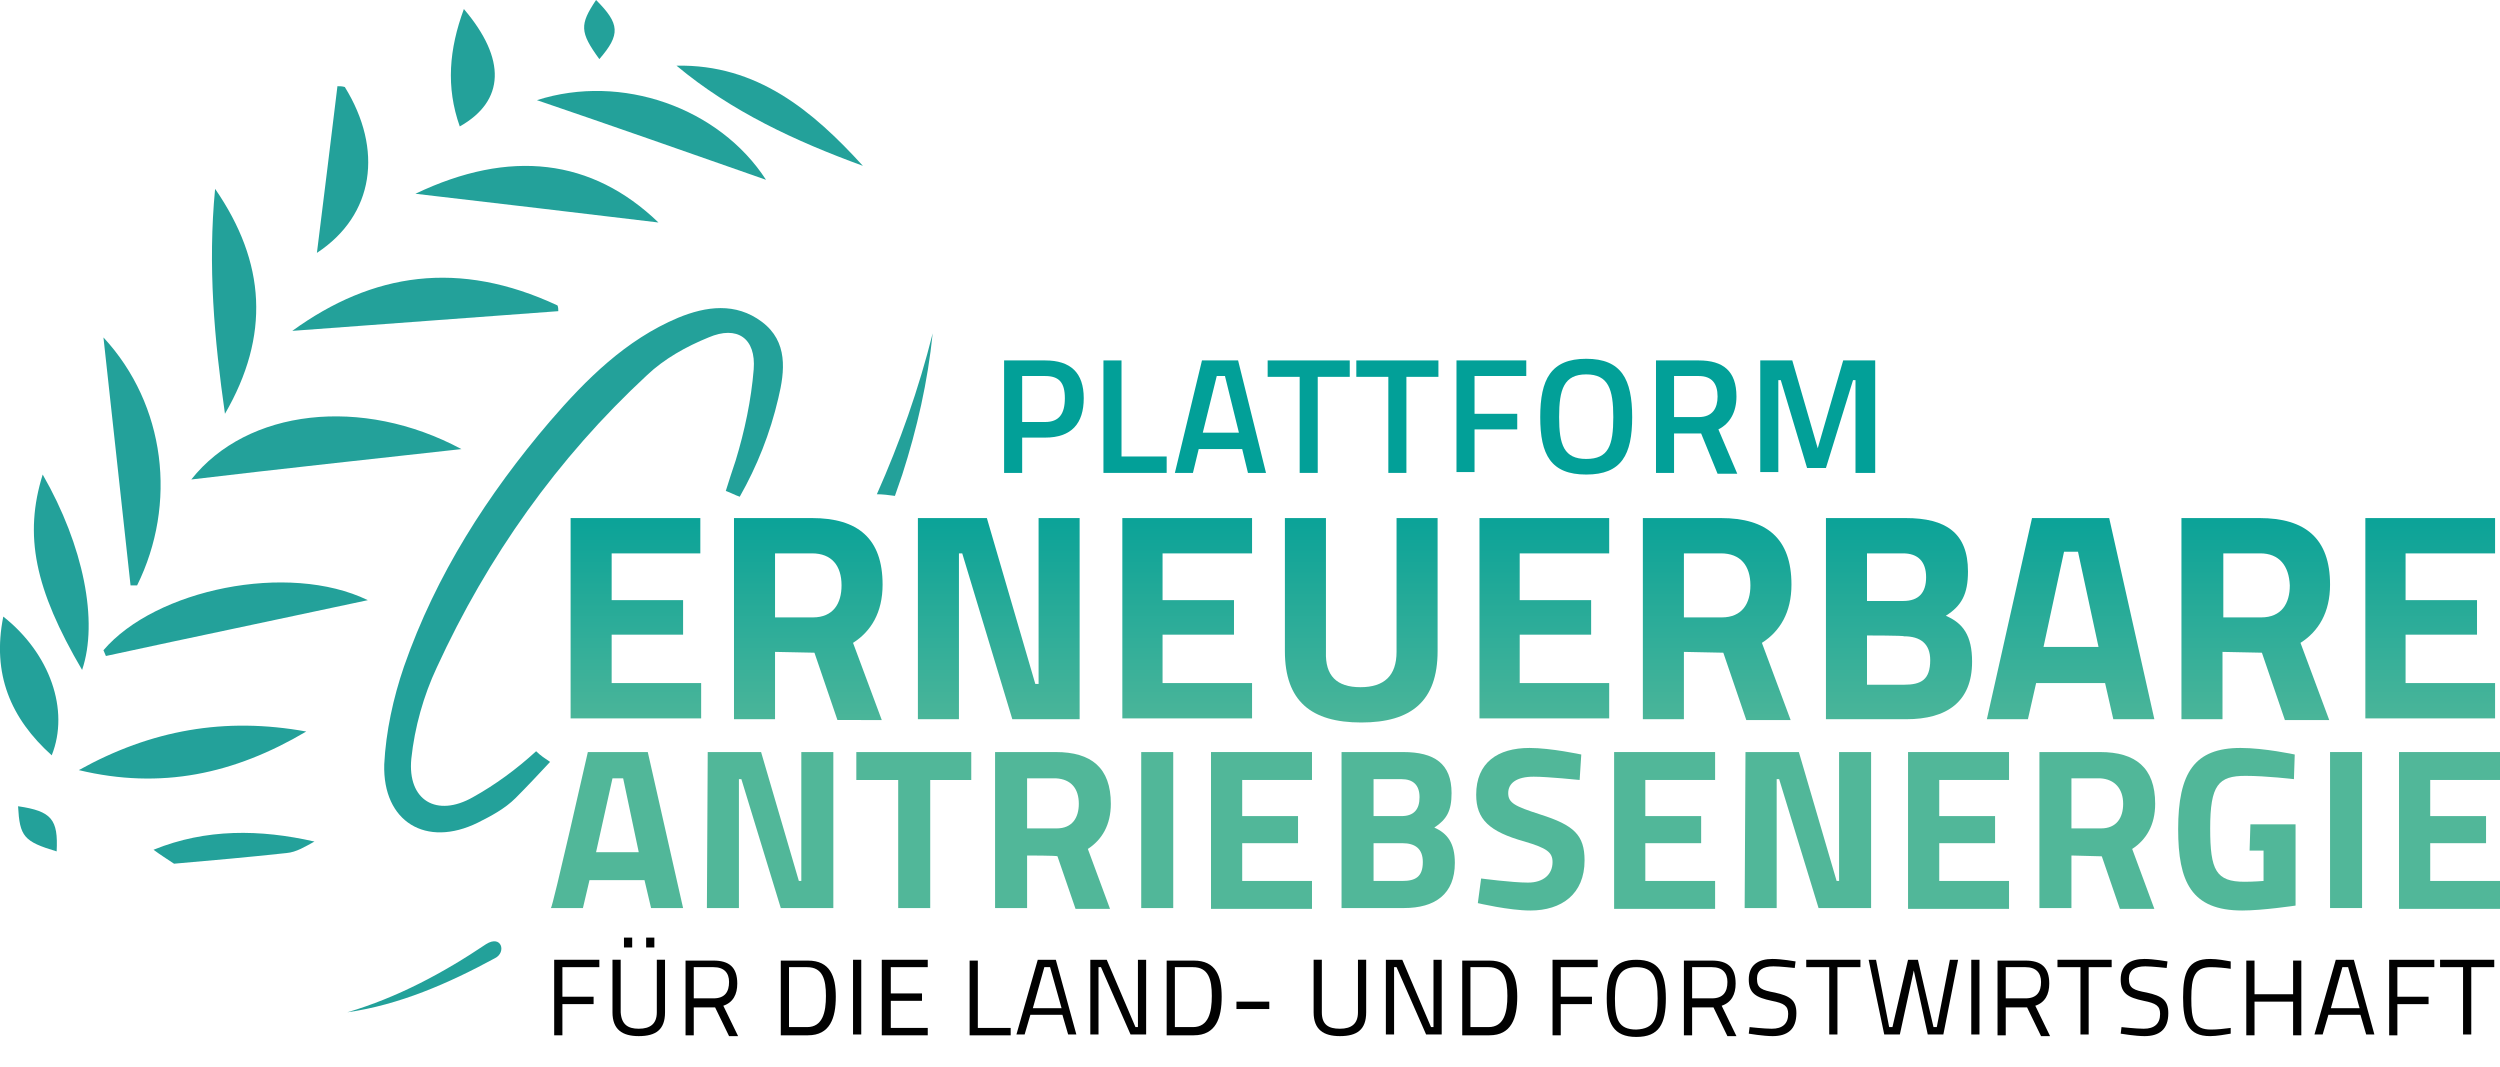 <?xml version="1.0" encoding="utf-8"?>
<!-- Generator: Adobe Illustrator 27.1.1, SVG Export Plug-In . SVG Version: 6.00 Build 0)  -->
<svg version="1.1" id="Ebene_2_00000103263966728167630950000006334940675621251221_"
	 xmlns="http://www.w3.org/2000/svg" xmlns:xlink="http://www.w3.org/1999/xlink" x="0px" y="0px" viewBox="0 0 304.5 129.9"
	 style="enable-background:new 0 0 304.5 129.9;" xml:space="preserve">
<style type="text/css">
	.st0{fill:url(#SVGID_1_);}
	.st1{fill:url(#SVGID_00000054970302776122829300000008893266313411174311_);}
	.st2{fill:url(#SVGID_00000043458325139893984760000003536219108347570836_);}
	.st3{fill:url(#SVGID_00000166663199085042603430000012935859249506786692_);}
	.st4{fill:url(#SVGID_00000091694344665045287850000002729616054617437591_);}
	.st5{fill:url(#SVGID_00000104697350513158791960000002559365723572088230_);}
	.st6{fill:url(#SVGID_00000087373689034859288850000014305614041177347745_);}
	.st7{fill:url(#SVGID_00000035516788081166127420000009390944121147214233_);}
	.st8{fill:url(#SVGID_00000078009552854174258760000010119931254445409409_);}
	.st9{fill:url(#SVGID_00000145763578586773939380000002769831503300984970_);}
	.st10{fill:url(#SVGID_00000072977561723903997650000010398569280695969427_);}
	.st11{fill:url(#SVGID_00000128479491893815407490000009928096028387388081_);}
	.st12{fill:url(#SVGID_00000020368477957183163240000009650606265493799859_);}
	.st13{fill:url(#SVGID_00000162328255205609318810000008721804262466275985_);}
	.st14{fill:url(#SVGID_00000113354837707746553790000008323086701179061635_);}
	.st15{fill:url(#SVGID_00000024691443026467350820000016664295534453861544_);}
	.st16{fill:url(#SVGID_00000106120679958030689850000009323172557400042396_);}
	.st17{fill:url(#SVGID_00000047041935027964976930000013057332806527661195_);}
	.st18{fill:url(#SVGID_00000168100529053898905970000016966692550745644939_);}
	.st19{fill:url(#SVGID_00000092433127445837612320000014147426284058301629_);}
	.st20{fill:url(#SVGID_00000008854283747325744930000000194368252690006918_);}
	.st21{fill:url(#SVGID_00000120549438590415290660000013089329983244254135_);}
	.st22{fill:url(#SVGID_00000150812411337470264820000012943756957296904632_);}
	.st23{fill:url(#SVGID_00000073721133027966646610000011878926095444240806_);}
	.st24{fill:url(#SVGID_00000104669165831143818820000004999510160282531263_);}
	.st25{fill:url(#SVGID_00000065756262877658500750000015003340583366360501_);}
	.st26{fill:url(#SVGID_00000155869063554526560910000011574438666697027509_);}
	.st27{fill:url(#SVGID_00000034050001293737827170000003160625894272620675_);}
	.st28{fill:url(#SVGID_00000012433981849293419980000007612075139075808936_);}
	.st29{fill:url(#SVGID_00000116207756734095381260000000299462742920515246_);}
	.st30{fill:url(#SVGID_00000100359510100415865700000018015058401068634559_);}
	.st31{fill:url(#SVGID_00000109725575565667028630000015578126125250190236_);}
	.st32{fill:url(#SVGID_00000056416350251378695300000008528969393474637193_);}
	.st33{fill:url(#SVGID_00000160896033837639504100000003599153888888365758_);}
	.st34{fill:url(#SVGID_00000149364407253356586720000009108012218523055510_);}
	.st35{enable-background:new    ;}
	.st36{fill:#010101;}
	.st37{fill:#23A19A;}
</style>
<g id="Ebene_1-2">
	<g>
		
			<linearGradient id="SVGID_1_" gradientUnits="userSpaceOnUse" x1="127.13" y1="554.216" x2="127.13" y2="523.816" gradientTransform="matrix(1 0 0 1 0 -463.996)">
			<stop  offset="0" style="stop-color:#51B799"/>
			<stop  offset="1" style="stop-color:#02A098"/>
		</linearGradient>
		<path class="st0" d="M124.5,53.3v4.3h-2.2V43.9h5c3.1,0,4.7,1.5,4.7,4.6s-1.5,4.8-4.7,4.8C127.3,53.3,124.5,53.3,124.5,53.3z
			 M127.3,51.4c1.7,0,2.4-1,2.4-2.9s-0.7-2.7-2.4-2.7h-2.8v5.6H127.3z"/>
		
			<linearGradient id="SVGID_00000053514887865599456510000006576353362598576046_" gradientUnits="userSpaceOnUse" x1="138.27" y1="554.216" x2="138.27" y2="523.816" gradientTransform="matrix(1 0 0 1 0 -463.996)">
			<stop  offset="0" style="stop-color:#51B799"/>
			<stop  offset="1" style="stop-color:#02A098"/>
		</linearGradient>
		<path style="fill:url(#SVGID_00000053514887865599456510000006576353362598576046_);" d="M134.4,57.6V43.9h2.2v11.7h5.5v2H134.4
			L134.4,57.6z"/>
		
			<linearGradient id="SVGID_00000147918528571509526840000017069889529978068868_" gradientUnits="userSpaceOnUse" x1="148.67" y1="554.216" x2="148.67" y2="523.816" gradientTransform="matrix(1 0 0 1 0 -463.996)">
			<stop  offset="0" style="stop-color:#51B799"/>
			<stop  offset="1" style="stop-color:#02A098"/>
		</linearGradient>
		<path style="fill:url(#SVGID_00000147918528571509526840000017069889529978068868_);" d="M146.4,43.9h4.4l3.4,13.7H152l-0.7-2.9
			H146l-0.7,2.9h-2.2L146.4,43.9L146.4,43.9L146.4,43.9z M146.5,52.7h4.4l-1.7-6.9h-1L146.5,52.7L146.5,52.7L146.5,52.7z"/>
		
			<linearGradient id="SVGID_00000183210745346235976170000001882518749229625775_" gradientUnits="userSpaceOnUse" x1="159.41" y1="554.216" x2="159.41" y2="523.816" gradientTransform="matrix(1 0 0 1 0 -463.996)">
			<stop  offset="0" style="stop-color:#51B799"/>
			<stop  offset="1" style="stop-color:#02A098"/>
		</linearGradient>
		<path style="fill:url(#SVGID_00000183210745346235976170000001882518749229625775_);" d="M154.4,43.9h10v2h-3.9v11.7h-2.2V45.9
			h-3.9V43.9z"/>
		
			<linearGradient id="SVGID_00000086673640385421851290000007409942682417174941_" gradientUnits="userSpaceOnUse" x1="170.25" y1="554.216" x2="170.25" y2="523.816" gradientTransform="matrix(1 0 0 1 0 -463.996)">
			<stop  offset="0" style="stop-color:#51B799"/>
			<stop  offset="1" style="stop-color:#02A098"/>
		</linearGradient>
		<path style="fill:url(#SVGID_00000086673640385421851290000007409942682417174941_);" d="M165.2,43.9h10v2h-3.9v11.7h-2.2V45.9
			h-3.9V43.9z"/>
		
			<linearGradient id="SVGID_00000029723865961261992590000014535505140839237018_" gradientUnits="userSpaceOnUse" x1="181.66" y1="554.216" x2="181.66" y2="523.816" gradientTransform="matrix(1 0 0 1 0 -463.996)">
			<stop  offset="0" style="stop-color:#51B799"/>
			<stop  offset="1" style="stop-color:#02A098"/>
		</linearGradient>
		<path style="fill:url(#SVGID_00000029723865961261992590000014535505140839237018_);" d="M177.4,43.9h8.5v1.9h-6.3v4.6h5.2v1.9
			h-5.2v5.2h-2.2C177.4,57.6,177.4,43.9,177.4,43.9z"/>
		
			<linearGradient id="SVGID_00000183220760200274937950000006730642072045069496_" gradientUnits="userSpaceOnUse" x1="193.2" y1="554.216" x2="193.2" y2="523.816" gradientTransform="matrix(1 0 0 1 0 -463.996)">
			<stop  offset="0" style="stop-color:#51B799"/>
			<stop  offset="1" style="stop-color:#02A098"/>
		</linearGradient>
		<path style="fill:url(#SVGID_00000183220760200274937950000006730642072045069496_);" d="M187.6,50.8c0-4.6,1.3-7.1,5.6-7.1
			s5.6,2.5,5.6,7.1s-1.3,7-5.6,7S187.6,55.4,187.6,50.8z M196.5,50.8c0-3.4-0.6-5.2-3.3-5.2s-3.3,1.8-3.3,5.2s0.6,5.1,3.3,5.1
			S196.5,54.3,196.5,50.8z"/>
		
			<linearGradient id="SVGID_00000002358188352876901680000001503130648372627878_" gradientUnits="userSpaceOnUse" x1="206.6" y1="554.216" x2="206.6" y2="523.816" gradientTransform="matrix(1 0 0 1 0 -463.996)">
			<stop  offset="0" style="stop-color:#51B799"/>
			<stop  offset="1" style="stop-color:#02A098"/>
		</linearGradient>
		<path style="fill:url(#SVGID_00000002358188352876901680000001503130648372627878_);" d="M203.9,52.7v4.9h-2.2V43.9h5.2
			c3,0,4.6,1.3,4.6,4.4c0,1.9-0.8,3.3-2.2,4l2.3,5.4h-2.4l-2-4.9H203.9L203.9,52.7L203.9,52.7z M206.9,45.8h-3v5h3
			c1.7,0,2.3-1.1,2.3-2.5C209.2,46.7,208.5,45.8,206.9,45.8L206.9,45.8L206.9,45.8z"/>
		
			<linearGradient id="SVGID_00000099646466353348421030000001983701769696472249_" gradientUnits="userSpaceOnUse" x1="221.28" y1="554.216" x2="221.28" y2="523.816" gradientTransform="matrix(1 0 0 1 0 -463.996)">
			<stop  offset="0" style="stop-color:#51B799"/>
			<stop  offset="1" style="stop-color:#02A098"/>
		</linearGradient>
		<path style="fill:url(#SVGID_00000099646466353348421030000001983701769696472249_);" d="M214.4,43.9h3.9l3.1,10.7l3.1-10.7h3.9
			v13.7H226V46.3h-0.3L222.4,57h-2.3l-3.2-10.7h-0.3v11.2h-2.2L214.4,43.9L214.4,43.9L214.4,43.9z"/>
		
			<linearGradient id="SVGID_00000026881608094351238450000014667830530550190009_" gradientUnits="userSpaceOnUse" x1="77.4" y1="554.216" x2="77.4" y2="523.816" gradientTransform="matrix(1 0 0 1 0 -463.996)">
			<stop  offset="0" style="stop-color:#51B799"/>
			<stop  offset="1" style="stop-color:#02A098"/>
		</linearGradient>
		<path style="fill:url(#SVGID_00000026881608094351238450000014667830530550190009_);" d="M69.5,63.1h15.8v4.3H74.5v5.7h8.7v4.2
			h-8.7v5.9h10.9v4.3H69.5C69.5,87.6,69.5,63.1,69.5,63.1z"/>
		
			<linearGradient id="SVGID_00000127758823639775532050000014724294762215343029_" gradientUnits="userSpaceOnUse" x1="98.49" y1="554.216" x2="98.49" y2="523.816" gradientTransform="matrix(1 0 0 1 0 -463.996)">
			<stop  offset="0" style="stop-color:#51B799"/>
			<stop  offset="1" style="stop-color:#02A098"/>
		</linearGradient>
		<path style="fill:url(#SVGID_00000127758823639775532050000014724294762215343029_);" d="M94.4,79.4v8.2h-5V63.1h9.5
			c5.6,0,8.6,2.5,8.6,8.1c0,3.4-1.4,5.7-3.6,7.1l3.5,9.4H102l-2.8-8.2L94.4,79.4L94.4,79.4L94.4,79.4z M98.9,67.4h-4.5v7.8H99
			c2.5,0,3.5-1.7,3.5-3.9C102.5,68.9,101.3,67.4,98.9,67.4L98.9,67.4L98.9,67.4z"/>
		
			<linearGradient id="SVGID_00000069387126959121727530000003095005046110799759_" gradientUnits="userSpaceOnUse" x1="121.56" y1="554.216" x2="121.56" y2="523.816" gradientTransform="matrix(1 0 0 1 0 -463.996)">
			<stop  offset="0" style="stop-color:#51B799"/>
			<stop  offset="1" style="stop-color:#02A098"/>
		</linearGradient>
		<path style="fill:url(#SVGID_00000069387126959121727530000003095005046110799759_);" d="M111.8,63.1h8.4l5.9,20.2h0.4V63.1h5
			v24.5h-8.2l-6.1-20.2h-0.4v20.2h-5L111.8,63.1L111.8,63.1L111.8,63.1z"/>
		
			<linearGradient id="SVGID_00000168820941435124709160000004260671660442291094_" gradientUnits="userSpaceOnUse" x1="144.61" y1="554.216" x2="144.61" y2="523.816" gradientTransform="matrix(1 0 0 1 0 -463.996)">
			<stop  offset="0" style="stop-color:#51B799"/>
			<stop  offset="1" style="stop-color:#02A098"/>
		</linearGradient>
		<path style="fill:url(#SVGID_00000168820941435124709160000004260671660442291094_);" d="M136.7,63.1h15.8v4.3h-10.9v5.7h8.7v4.2
			h-8.7v5.9h10.9v4.3h-15.8C136.7,87.6,136.7,63.1,136.7,63.1z"/>
		
			<linearGradient id="SVGID_00000058547702936977937730000001715767093001795980_" gradientUnits="userSpaceOnUse" x1="165.75" y1="554.216" x2="165.75" y2="523.816" gradientTransform="matrix(1 0 0 1 0 -463.996)">
			<stop  offset="0" style="stop-color:#51B799"/>
			<stop  offset="1" style="stop-color:#02A098"/>
		</linearGradient>
		<path style="fill:url(#SVGID_00000058547702936977937730000001715767093001795980_);" d="M165.7,83.7c2.9,0,4.4-1.4,4.4-4.3V63.1
			h5v16.2c0,6.1-3.2,8.7-9.3,8.7s-9.3-2.6-9.3-8.7V63.1h5v16.3C161.4,82.3,162.8,83.7,165.7,83.7L165.7,83.7L165.7,83.7z"/>
		
			<linearGradient id="SVGID_00000142150389857117888230000001549189898904520091_" gradientUnits="userSpaceOnUse" x1="188.1" y1="554.216" x2="188.1" y2="523.816" gradientTransform="matrix(1 0 0 1 0 -463.996)">
			<stop  offset="0" style="stop-color:#51B799"/>
			<stop  offset="1" style="stop-color:#02A098"/>
		</linearGradient>
		<path style="fill:url(#SVGID_00000142150389857117888230000001549189898904520091_);" d="M180.2,63.1H196v4.3h-10.9v5.7h8.7v4.2
			h-8.7v5.9H196v4.3h-15.8C180.2,87.6,180.2,63.1,180.2,63.1z"/>
		
			<linearGradient id="SVGID_00000124157813592464993500000008002721008204947618_" gradientUnits="userSpaceOnUse" x1="209.19" y1="554.216" x2="209.19" y2="523.816" gradientTransform="matrix(1 0 0 1 0 -463.996)">
			<stop  offset="0" style="stop-color:#51B799"/>
			<stop  offset="1" style="stop-color:#02A098"/>
		</linearGradient>
		<path style="fill:url(#SVGID_00000124157813592464993500000008002721008204947618_);" d="M205.1,79.4v8.2h-5V63.1h9.5
			c5.6,0,8.6,2.5,8.6,8.1c0,3.4-1.4,5.7-3.6,7.1l3.5,9.4h-5.4l-2.8-8.2L205.1,79.4L205.1,79.4L205.1,79.4z M209.6,67.4h-4.5v7.8h4.6
			c2.5,0,3.5-1.7,3.5-3.9C213.2,68.9,212,67.4,209.6,67.4L209.6,67.4L209.6,67.4z"/>
		
			<linearGradient id="SVGID_00000121237791881323076110000003670856376248556680_" gradientUnits="userSpaceOnUse" x1="231.295" y1="554.216" x2="231.295" y2="523.816" gradientTransform="matrix(1 0 0 1 0 -463.996)">
			<stop  offset="0" style="stop-color:#51B799"/>
			<stop  offset="1" style="stop-color:#02A098"/>
		</linearGradient>
		<path style="fill:url(#SVGID_00000121237791881323076110000003670856376248556680_);" d="M232.1,63.1c4.9,0,7.6,1.8,7.6,6.5
			c0,2.8-0.8,4.2-2.7,5.4c2.1,0.9,3.2,2.4,3.2,5.6c0,4.9-3.1,7-8,7h-9.8V63.1C222.4,63.1,232.1,63.1,232.1,63.1z M227.4,67.4v5.8
			h4.4c1.9,0,2.8-1,2.8-2.9s-1-2.9-2.8-2.9C231.8,67.4,227.4,67.4,227.4,67.4z M227.4,77.4v6h4.5c2.1,0,3.2-0.6,3.2-3
			c0-2-1.2-2.9-3.2-2.9C231.9,77.4,227.4,77.4,227.4,77.4z"/>
		
			<linearGradient id="SVGID_00000088853285910643987130000007782671357075801527_" gradientUnits="userSpaceOnUse" x1="252.245" y1="554.216" x2="252.245" y2="523.816" gradientTransform="matrix(1 0 0 1 0 -463.996)">
			<stop  offset="0" style="stop-color:#51B799"/>
			<stop  offset="1" style="stop-color:#02A098"/>
		</linearGradient>
		<path style="fill:url(#SVGID_00000088853285910643987130000007782671357075801527_);" d="M247.5,63.1h9.4l5.5,24.5h-5l-1-4.4H248
			l-1,4.4h-5L247.5,63.1L247.5,63.1L247.5,63.1z M248.9,78.8h6.7l-2.5-11.6h-1.7L248.9,78.8L248.9,78.8L248.9,78.8z"/>
		
			<linearGradient id="SVGID_00000060725745201994365600000001627190438992173759_" gradientUnits="userSpaceOnUse" x1="274.82" y1="554.216" x2="274.82" y2="523.816" gradientTransform="matrix(1 0 0 1 0 -463.996)">
			<stop  offset="0" style="stop-color:#51B799"/>
			<stop  offset="1" style="stop-color:#02A098"/>
		</linearGradient>
		<path style="fill:url(#SVGID_00000060725745201994365600000001627190438992173759_);" d="M270.7,79.4v8.2h-5V63.1h9.5
			c5.6,0,8.6,2.5,8.6,8.1c0,3.4-1.4,5.7-3.6,7.1l3.5,9.4h-5.4l-2.8-8.2L270.7,79.4L270.7,79.4L270.7,79.4z M275.3,67.4h-4.5v7.8h4.6
			c2.5,0,3.5-1.7,3.5-3.9C278.8,68.9,277.6,67.4,275.3,67.4L275.3,67.4L275.3,67.4z"/>
		
			<linearGradient id="SVGID_00000023248344652461910950000001350236417991042475_" gradientUnits="userSpaceOnUse" x1="295.99" y1="554.216" x2="295.99" y2="523.816" gradientTransform="matrix(1 0 0 1 0 -463.996)">
			<stop  offset="0" style="stop-color:#51B799"/>
			<stop  offset="1" style="stop-color:#02A098"/>
		</linearGradient>
		<path style="fill:url(#SVGID_00000023248344652461910950000001350236417991042475_);" d="M288.1,63.1h15.8v4.3H293v5.7h8.7v4.2
			H293v5.9h10.9v4.3h-15.8C288.1,87.6,288.1,63.1,288.1,63.1z"/>
		
			<linearGradient id="SVGID_00000150080036437042710890000014377591176509430416_" gradientUnits="userSpaceOnUse" x1="75.25" y1="554.216" x2="75.25" y2="523.816" gradientTransform="matrix(1 0 0 1 0 -463.996)">
			<stop  offset="0" style="stop-color:#51B799"/>
			<stop  offset="1" style="stop-color:#02A098"/>
		</linearGradient>
		<path style="fill:url(#SVGID_00000150080036437042710890000014377591176509430416_);" d="M71.6,91.6h7.3l4.3,19h-3.9l-0.8-3.4
			h-6.7l-0.8,3.4h-3.9C67.3,110.6,71.6,91.6,71.6,91.6z M72.6,103.8h5.2l-1.9-9h-1.3L72.6,103.8L72.6,103.8z"/>
		
			<linearGradient id="SVGID_00000013161337329012580010000004305939738083467653_" gradientUnits="userSpaceOnUse" x1="93.81" y1="554.216" x2="93.81" y2="523.816" gradientTransform="matrix(1 0 0 1 0 -463.996)">
			<stop  offset="0" style="stop-color:#51B799"/>
			<stop  offset="1" style="stop-color:#02A098"/>
		</linearGradient>
		<path style="fill:url(#SVGID_00000013161337329012580010000004305939738083467653_);" d="M86.2,91.6h6.5l4.6,15.7h0.3V91.6h3.9v19
			h-6.4l-4.8-15.7H90v15.7h-3.9L86.2,91.6L86.2,91.6z"/>
		
			<linearGradient id="SVGID_00000058563867571711669780000010368596023894782141_" gradientUnits="userSpaceOnUse" x1="111.34" y1="554.216" x2="111.34" y2="523.816" gradientTransform="matrix(1 0 0 1 0 -463.996)">
			<stop  offset="0" style="stop-color:#51B799"/>
			<stop  offset="1" style="stop-color:#02A098"/>
		</linearGradient>
		<path style="fill:url(#SVGID_00000058563867571711669780000010368596023894782141_);" d="M104.3,91.6h14V95h-5v15.6h-3.9V95h-5.1
			V91.6z"/>
		
			<linearGradient id="SVGID_00000042014665206564870030000001485841833022843812_" gradientUnits="userSpaceOnUse" x1="128.275" y1="554.216" x2="128.275" y2="523.816" gradientTransform="matrix(1 0 0 1 0 -463.996)">
			<stop  offset="0" style="stop-color:#51B799"/>
			<stop  offset="1" style="stop-color:#02A098"/>
		</linearGradient>
		<path style="fill:url(#SVGID_00000042014665206564870030000001485841833022843812_);" d="M125.1,104.2v6.4h-3.9v-19h7.4
			c4.3,0,6.7,1.9,6.7,6.3c0,2.6-1.1,4.4-2.8,5.5l2.7,7.3H131l-2.2-6.4C128.8,104.2,125.1,104.2,125.1,104.2z M128.6,94.8h-3.5v6.1
			h3.6c1.9,0,2.7-1.3,2.7-3C131.4,96.1,130.5,94.9,128.6,94.8L128.6,94.8L128.6,94.8z"/>
		
			<linearGradient id="SVGID_00000025439113113191661030000002561950590430605470_" gradientUnits="userSpaceOnUse" x1="140.96" y1="554.216" x2="140.96" y2="523.816" gradientTransform="matrix(1 0 0 1 0 -463.996)">
			<stop  offset="0" style="stop-color:#51B799"/>
			<stop  offset="1" style="stop-color:#02A098"/>
		</linearGradient>
		<path style="fill:url(#SVGID_00000025439113113191661030000002561950590430605470_);" d="M139,91.6h3.9v19H139V91.6z"/>
		
			<linearGradient id="SVGID_00000024690709477237732610000016127923063166192798_" gradientUnits="userSpaceOnUse" x1="153.65" y1="554.216" x2="153.65" y2="523.816" gradientTransform="matrix(1 0 0 1 0 -463.996)">
			<stop  offset="0" style="stop-color:#51B799"/>
			<stop  offset="1" style="stop-color:#02A098"/>
		</linearGradient>
		<path style="fill:url(#SVGID_00000024690709477237732610000016127923063166192798_);" d="M147.5,91.6h12.3v3.4h-8.5v4.4h6.8v3.3
			h-6.8v4.6h8.5v3.4h-12.3L147.5,91.6L147.5,91.6L147.5,91.6z"/>
		
			<linearGradient id="SVGID_00000039102134621006434820000003255663465094170028_" gradientUnits="userSpaceOnUse" x1="170.33" y1="554.216" x2="170.33" y2="523.816" gradientTransform="matrix(1 0 0 1 0 -463.996)">
			<stop  offset="0" style="stop-color:#51B799"/>
			<stop  offset="1" style="stop-color:#02A098"/>
		</linearGradient>
		<path style="fill:url(#SVGID_00000039102134621006434820000003255663465094170028_);" d="M170.9,91.6c3.8,0,5.9,1.4,5.9,5
			c0,2.2-0.6,3.2-2.1,4.2c1.6,0.7,2.5,1.9,2.5,4.3c0,3.8-2.4,5.5-6.2,5.5h-7.6v-19H170.9z M167.3,94.9v4.5h3.4
			c1.5,0,2.2-0.8,2.2-2.3s-0.8-2.2-2.2-2.2H167.3L167.3,94.9L167.3,94.9z M167.3,102.6v4.7h3.5c1.6,0,2.5-0.5,2.5-2.3
			c0-1.6-0.9-2.3-2.5-2.3H167.3z"/>
		
			<linearGradient id="SVGID_00000049940525243621384970000009869801673993615755_" gradientUnits="userSpaceOnUse" x1="186.495" y1="554.216" x2="186.495" y2="523.816" gradientTransform="matrix(1 0 0 1 0 -463.996)">
			<stop  offset="0" style="stop-color:#51B799"/>
			<stop  offset="1" style="stop-color:#02A098"/>
		</linearGradient>
		<path style="fill:url(#SVGID_00000049940525243621384970000009869801673993615755_);" d="M192.4,95c0,0-3.9-0.4-5.6-0.4
			c-2.1,0-3.1,0.8-3.1,2s0.8,1.6,3.9,2.6c4.1,1.3,5.4,2.5,5.4,5.6c0,4.1-2.8,6.1-6.6,6.1c-2.6,0-6.4-0.9-6.4-0.9l0.4-3
			c0,0,3.8,0.5,5.7,0.5s3-1,3-2.5c0-1.2-0.7-1.7-3.4-2.5c-4.3-1.2-5.9-2.7-5.9-5.7c0-3.9,2.6-5.7,6.5-5.7c2.6,0,6.3,0.8,6.3,0.8
			L192.4,95z"/>
		
			<linearGradient id="SVGID_00000065754493912452752140000001753639817722981812_" gradientUnits="userSpaceOnUse" x1="202.78" y1="554.216" x2="202.78" y2="523.816" gradientTransform="matrix(1 0 0 1 0 -463.996)">
			<stop  offset="0" style="stop-color:#51B799"/>
			<stop  offset="1" style="stop-color:#02A098"/>
		</linearGradient>
		<path style="fill:url(#SVGID_00000065754493912452752140000001753639817722981812_);" d="M196.6,91.6h12.3v3.4h-8.5v4.4h6.8v3.3
			h-6.8v4.6h8.5v3.4h-12.3V91.6L196.6,91.6L196.6,91.6z"/>
		
			<linearGradient id="SVGID_00000014599371308604504590000009383754943353583258_" gradientUnits="userSpaceOnUse" x1="220.2" y1="554.216" x2="220.2" y2="523.816" gradientTransform="matrix(1 0 0 1 0 -463.996)">
			<stop  offset="0" style="stop-color:#51B799"/>
			<stop  offset="1" style="stop-color:#02A098"/>
		</linearGradient>
		<path style="fill:url(#SVGID_00000014599371308604504590000009383754943353583258_);" d="M212.6,91.6h6.5l4.6,15.7h0.3V91.6h3.9
			v19h-6.4l-4.8-15.7h-0.3v15.7h-3.9L212.6,91.6L212.6,91.6L212.6,91.6z"/>
		
			<linearGradient id="SVGID_00000079465565466628768980000018043094039488438424_" gradientUnits="userSpaceOnUse" x1="238.6" y1="554.216" x2="238.6" y2="523.816" gradientTransform="matrix(1 0 0 1 0 -463.996)">
			<stop  offset="0" style="stop-color:#51B799"/>
			<stop  offset="1" style="stop-color:#02A098"/>
		</linearGradient>
		<path style="fill:url(#SVGID_00000079465565466628768980000018043094039488438424_);" d="M232.4,91.6h12.3v3.4h-8.5v4.4h6.8v3.3
			h-6.8v4.6h8.5v3.4h-12.3V91.6L232.4,91.6L232.4,91.6z"/>
		
			<linearGradient id="SVGID_00000146485094857240117200000017204750914144372120_" gradientUnits="userSpaceOnUse" x1="255.455" y1="554.216" x2="255.455" y2="523.816" gradientTransform="matrix(1 0 0 1 0 -463.996)">
			<stop  offset="0" style="stop-color:#51B799"/>
			<stop  offset="1" style="stop-color:#02A098"/>
		</linearGradient>
		<path style="fill:url(#SVGID_00000146485094857240117200000017204750914144372120_);" d="M252.3,104.2v6.4h-3.9v-19h7.4
			c4.3,0,6.7,1.9,6.7,6.3c0,2.6-1.1,4.4-2.8,5.5l2.7,7.3h-4.2l-2.2-6.4L252.3,104.2L252.3,104.2z M255.8,94.8h-3.5v6.1h3.6
			c1.9,0,2.7-1.3,2.7-3C258.6,96.1,257.6,94.9,255.8,94.8L255.8,94.8L255.8,94.8z"/>
		
			<linearGradient id="SVGID_00000147199035037398305700000001506942191181084068_" gradientUnits="userSpaceOnUse" x1="272.53" y1="554.216" x2="272.53" y2="523.816" gradientTransform="matrix(1 0 0 1 0 -463.996)">
			<stop  offset="0" style="stop-color:#51B799"/>
			<stop  offset="1" style="stop-color:#02A098"/>
		</linearGradient>
		<path style="fill:url(#SVGID_00000147199035037398305700000001506942191181084068_);" d="M274.1,100.4h5.5v9.9c0,0-4,0.6-6.5,0.6
			c-6.2,0-7.8-3.5-7.8-9.9c0-6.9,2-9.9,7.6-9.9c2.9,0,6.6,0.8,6.6,0.8l-0.1,3c0,0-3.4-0.4-5.9-0.4c-3.3,0-4.3,1.1-4.3,6.4
			c0,5.1,0.7,6.5,4.2,6.5c1.1,0,2.3-0.1,2.3-0.1v-3.7h-1.7L274.1,100.4L274.1,100.4L274.1,100.4z"/>
		
			<linearGradient id="SVGID_00000125577262713265133980000005385947660562866069_" gradientUnits="userSpaceOnUse" x1="285.69" y1="554.216" x2="285.69" y2="523.816" gradientTransform="matrix(1 0 0 1 0 -463.996)">
			<stop  offset="0" style="stop-color:#51B799"/>
			<stop  offset="1" style="stop-color:#02A098"/>
		</linearGradient>
		<path style="fill:url(#SVGID_00000125577262713265133980000005385947660562866069_);" d="M283.8,91.6h3.9v19h-3.9V91.6z"/>
		
			<linearGradient id="SVGID_00000083775533300380412860000014452895805445801916_" gradientUnits="userSpaceOnUse" x1="298.38" y1="554.216" x2="298.38" y2="523.816" gradientTransform="matrix(1 0 0 1 0 -463.996)">
			<stop  offset="0" style="stop-color:#51B799"/>
			<stop  offset="1" style="stop-color:#02A098"/>
		</linearGradient>
		<path style="fill:url(#SVGID_00000083775533300380412860000014452895805445801916_);" d="M292.2,91.6h12.3v3.4h-8.5v4.4h6.8v3.3
			h-6.8v4.6h8.5v3.4h-12.3V91.6L292.2,91.6L292.2,91.6z"/>
	</g>
	<g>
		<g class="st35">
			<path class="st36" d="M67.5,116.9H73v0.9h-4.5v3.6h3.8v0.9h-3.8v3.8h-1V116.9z"/>
			<path class="st36" d="M77.8,125.3c1.4,0,2.2-0.6,2.2-2v-6.4h1v6.4c0,2.1-1.1,2.9-3.2,2.9c-2,0-3.2-0.8-3.2-2.9v-6.4h1v6.4
				C75.7,124.8,76.5,125.3,77.8,125.3z M76,114.2h1v1.2h-1V114.2z M78.7,114.2h1v1.2h-1V114.2z"/>
			<path class="st36" d="M84.5,122.6v3.5h-1v-9.1h3.4c1.9,0,2.9,0.8,2.9,2.8c0,1.3-0.5,2.3-1.7,2.7l1.8,3.7h-1.1l-1.7-3.5H84.5z
				 M86.9,117.8h-2.4v3.8h2.4c1.4,0,1.9-0.8,1.9-2C88.8,118.5,88.2,117.8,86.9,117.8z"/>
			<path class="st36" d="M95.1,126.1v-9.1h3.3c2.7,0,3.4,1.9,3.4,4.4c0,2.6-0.7,4.7-3.4,4.7H95.1z M98.3,117.8h-2.2v7.3h2.2
				c1.9,0,2.3-1.8,2.3-3.8S100.2,117.8,98.3,117.8z"/>
			<path class="st36" d="M103.9,116.9h1v9.1h-1V116.9z"/>
			<path class="st36" d="M107.4,116.9h5.6v0.9h-4.5v3.2h3.8v0.9h-3.8v3.3h4.5v0.9h-5.6V116.9z"/>
			<path class="st36" d="M118.1,126.1v-9.1h1v8.2h4v0.9H118.1z"/>
			<path class="st36" d="M126.4,116.9h2.2l2.5,9.1h-1l-0.7-2.4h-3.9l-0.7,2.4h-1L126.4,116.9z M125.8,122.8h3.5l-1.4-5h-0.7
				L125.8,122.8z"/>
			<path class="st36" d="M132.9,116.9h1.9l3.5,8.2h0.3v-8.2h1v9.1h-1.9l-3.6-8.2h-0.3v8.2h-1V116.9z"/>
			<path class="st36" d="M142.1,126.1v-9.1h3.3c2.7,0,3.4,1.9,3.4,4.4c0,2.6-0.7,4.7-3.4,4.7H142.1z M145.3,117.8h-2.2v7.3h2.2
				c1.9,0,2.3-1.8,2.3-3.8S147.2,117.8,145.3,117.8z"/>
			<path class="st36" d="M150.6,122h4v0.9h-4V122z"/>
			<path class="st36" d="M163.2,125.3c1.4,0,2.2-0.6,2.2-2v-6.4h1v6.4c0,2.1-1.1,2.9-3.2,2.9c-2,0-3.2-0.8-3.2-2.9v-6.4h1v6.4
				C161,124.8,161.8,125.3,163.2,125.3z"/>
			<path class="st36" d="M168.9,116.9h1.9l3.5,8.2h0.3v-8.2h1v9.1h-1.9l-3.6-8.2h-0.3v8.2h-1V116.9z"/>
			<path class="st36" d="M178.1,126.1v-9.1h3.3c2.7,0,3.4,1.9,3.4,4.4c0,2.6-0.7,4.7-3.4,4.7H178.1z M181.3,117.8h-2.2v7.3h2.2
				c1.9,0,2.3-1.8,2.3-3.8S183.2,117.8,181.3,117.8z"/>
		</g>
		<g class="st35">
			<path class="st36" d="M189.1,116.9h5.5v0.9h-4.5v3.6h3.8v0.9h-3.8v3.8h-1V116.9z"/>
		</g>
		<g class="st35">
			<path class="st36" d="M195.7,121.6c0-3,0.8-4.7,3.6-4.7c2.8,0,3.6,1.7,3.6,4.7c0,3.1-0.8,4.7-3.6,4.7S195.7,124.6,195.7,121.6z
				 M201.9,121.6c0-2.5-0.5-3.8-2.6-3.8c-2.1,0-2.6,1.4-2.6,3.8c0,2.5,0.4,3.8,2.6,3.8C201.5,125.3,201.9,124.1,201.9,121.6z"/>
			<path class="st36" d="M206.1,122.6v3.5h-1v-9.1h3.4c1.9,0,2.9,0.8,2.9,2.8c0,1.3-0.5,2.3-1.7,2.7l1.8,3.7h-1.1l-1.7-3.5H206.1z
				 M208.5,117.8h-2.4v3.8h2.4c1.4,0,1.9-0.8,1.9-2C210.4,118.5,209.8,117.8,208.5,117.8z"/>
			<path class="st36" d="M218.6,117.9c0,0-1.8-0.2-2.6-0.2c-1.3,0-2,0.5-2,1.5c0,1.2,0.6,1.4,2.2,1.7c1.8,0.4,2.6,0.9,2.6,2.5
				c0,2-1.1,2.8-2.9,2.8c-1.1,0-2.9-0.3-2.9-0.3l0.1-0.8c0,0,1.8,0.2,2.7,0.2c1.3,0,2-0.6,2-1.8c0-1-0.5-1.3-2-1.6
				c-1.9-0.4-2.8-0.9-2.8-2.6c0-1.8,1.2-2.5,2.9-2.5c1.1,0,2.8,0.3,2.8,0.3L218.6,117.9z"/>
			<path class="st36" d="M220,116.9h6.6v0.9h-2.8v8.2h-1v-8.2H220V116.9z"/>
			<path class="st36" d="M228.5,116.9l1.6,8.2h0.4l1.9-8.2h1.2l1.9,8.2h0.4l1.6-8.2h1l-1.8,9.1h-1.9l-1.7-7.8l-1.7,7.8h-1.9
				l-1.9-9.1H228.5z"/>
			<path class="st36" d="M240.1,116.9h1v9.1h-1V116.9z"/>
		</g>
		<g class="st35">
			<path class="st36" d="M244.3,122.6v3.5h-1v-9.1h3.4c1.9,0,2.9,0.8,2.9,2.8c0,1.3-0.5,2.3-1.7,2.7l1.8,3.7h-1.1l-1.7-3.5H244.3z
				 M246.7,117.8h-2.4v3.8h2.4c1.4,0,1.9-0.8,1.9-2C248.6,118.5,248,117.8,246.7,117.8z"/>
		</g>
		<g class="st35">
			<path class="st36" d="M250.6,116.9h6.6v0.9h-2.8v8.2h-1v-8.2h-2.8V116.9z"/>
			<path class="st36" d="M263.9,117.9c0,0-1.8-0.2-2.6-0.2c-1.3,0-2,0.5-2,1.5c0,1.2,0.6,1.4,2.2,1.7c1.8,0.4,2.6,0.9,2.6,2.5
				c0,2-1.1,2.8-2.9,2.8c-1.1,0-2.9-0.3-2.9-0.3l0.1-0.8c0,0,1.8,0.2,2.7,0.2c1.3,0,2-0.6,2-1.8c0-1-0.5-1.3-2-1.6
				c-1.9-0.4-2.8-0.9-2.8-2.6c0-1.8,1.2-2.5,2.9-2.5c1.1,0,2.8,0.3,2.8,0.3L263.9,117.9z"/>
			<path class="st36" d="M271.7,125.9c-0.6,0.1-1.7,0.3-2.5,0.3c-2.7,0-3.3-1.7-3.3-4.7c0-3.1,0.6-4.7,3.3-4.7
				c0.9,0,1.9,0.2,2.5,0.3l0,0.9c-0.6-0.1-1.7-0.2-2.4-0.2c-2,0-2.4,1.2-2.4,3.8c0,2.6,0.3,3.8,2.4,3.8c0.7,0,1.7-0.1,2.4-0.2
				L271.7,125.9z"/>
			<path class="st36" d="M279.3,122h-4.7v4.1h-1v-9.1h1v4.1h4.7v-4.1h1v9.1h-1V122z"/>
			<path class="st36" d="M284.5,116.9h2.2l2.5,9.1h-1l-0.7-2.4h-3.9l-0.7,2.4h-1L284.5,116.9z M283.9,122.8h3.5l-1.4-5h-0.7
				L283.9,122.8z"/>
			<path class="st36" d="M291,116.9h5.5v0.9H292v3.6h3.8v0.9H292v3.8h-1V116.9z"/>
			<path class="st36" d="M297.2,116.9h6.6v0.9h-2.8v8.2h-1v-8.2h-2.8V116.9z"/>
		</g>
	</g>
	<g>
		<path class="st37" d="M21.2,105.2c4.6-0.4,9.1-0.8,13.7-1.3c1.2-0.1,2.3-0.8,3.4-1.4c-6.6-1.5-13.2-1.6-19.6,1
			C19.5,104.1,20.3,104.6,21.2,105.2L21.2,105.2L21.2,105.2z"/>
		<path class="st37" d="M56.2,54.7c-12.1-6.5-26.1-4.9-32.9,3.7C34.2,57.1,45.4,55.9,56.2,54.7z"/>
		<path class="st37" d="M12.9,79.9c10.6-2.3,21.2-4.5,31.9-6.8c-9.7-4.7-25.9-1.3-32.2,6.1C12.7,79.4,12.8,79.7,12.9,79.9L12.9,79.9
			L12.9,79.9z"/>
		<path class="st37" d="M35.6,40.3c10.8-0.8,21.6-1.6,32.4-2.4c0-0.2,0-0.5-0.1-0.7C55.9,31.6,45.4,33.2,35.6,40.3L35.6,40.3
			L35.6,40.3z"/>
		<path class="st37" d="M16.7,71.3c4.9-9.9,3.5-22-4.1-30.2c1.1,10.1,2.2,20.1,3.3,30.2C16.2,71.3,16.4,71.3,16.7,71.3z"/>
		<path class="st37" d="M65.4,12.2c9.1,3.1,18.2,6.3,27.9,9.7C87.6,13.1,75.7,8.9,65.4,12.2z"/>
		<path class="st37" d="M50.6,23.6c10.2,1.2,19.7,2.3,29.6,3.5C72.1,19.3,62.1,18.1,50.6,23.6z"/>
		<path class="st37" d="M37.3,89.1c-9.9-1.8-18.9-0.2-27.7,4.7C19.6,96.2,28.5,94.3,37.3,89.1z"/>
		<path class="st37" d="M27.4,50.4c5.5-9.5,5-18.4-1.2-27.4C25.3,32.4,26.1,41.3,27.4,50.4z"/>
		<path class="st37" d="M5.2,57.8C2.9,65.2,4.2,71.7,10,81.6C12,75.7,10.2,66.5,5.2,57.8z"/>
		<path class="st37" d="M105.1,20.2C99,13.5,92.2,7.8,82.4,8C89.1,13.6,96.9,17.2,105.1,20.2z"/>
		<path class="st37" d="M41.1,10.5c-0.8,6.6-1.6,13.1-2.5,20.3c7-4.6,8.1-12.6,3.4-20.2C41.7,10.5,41.4,10.5,41.1,10.5z"/>
		<path class="st37" d="M0.4,75.1C-1,82.1,1.3,87.5,6.3,92C8.5,86.5,6.1,79.6,0.4,75.1z"/>
		<path class="st37" d="M56.5,1.1C54.7,6,54.3,10.6,56,15.4C61.5,12.3,61.7,7.2,56.5,1.1z"/>
		<path class="st37" d="M57.6,97.1c-4.4,2.5-8,0.4-7.5-4.7c0.4-3.8,1.5-7.7,3.1-11.1c6.2-13.5,14.7-25.5,25.6-35.6
			c2.1-2,4.8-3.5,7.5-4.6c3.5-1.5,5.8,0.1,5.5,3.9c-0.3,3.7-1.1,7.5-2.2,11.1c-0.4,1.2-0.8,2.4-1.2,3.7c0.6,0.2,1.1,0.5,1.7,0.7
			c2.1-3.7,3.7-7.7,4.7-12c0.8-3.3,1.2-6.9-2-9.3c-3.2-2.4-6.8-1.9-10.2-0.5c-6.4,2.7-11.2,7.5-15.6,12.6
			c-7.6,8.9-13.9,18.7-17.8,29.9c-1.3,3.8-2.2,7.9-2.4,11.9c-0.2,7,5.1,10.2,11.4,7.1c1.6-0.8,3.3-1.7,4.6-3
			c1.4-1.4,2.8-2.9,4.2-4.4c-0.6-0.4-1.2-0.8-1.7-1.3C62.9,93.7,60.3,95.6,57.6,97.1L57.6,97.1L57.6,97.1z"/>
		<path class="st37" d="M72.6,0c-2,3-2,3.9,0.4,7.2C75.6,4.2,75.5,2.9,72.6,0z"/>
		<path class="st37" d="M2.2,98.2c0.2,3.7,0.7,4.3,4.7,5.5C7.1,99.8,6.3,98.8,2.2,98.2z"/>
		<path class="st37" d="M59.2,115c-5.2,3.5-10.8,6.5-16.9,8.3c6.3-0.9,12.3-3.5,18-6.6C61.7,116,61.1,113.8,59.2,115L59.2,115
			L59.2,115z"/>
		<path class="st37" d="M109,60.4c0.3-0.9,0.6-1.7,0.9-2.6c1.8-5.6,3.1-11.3,3.7-17.2c-1.7,6.8-4,13.3-6.8,19.6
			C107.5,60.2,108.3,60.3,109,60.4z"/>
	</g>
</g>
</svg>
